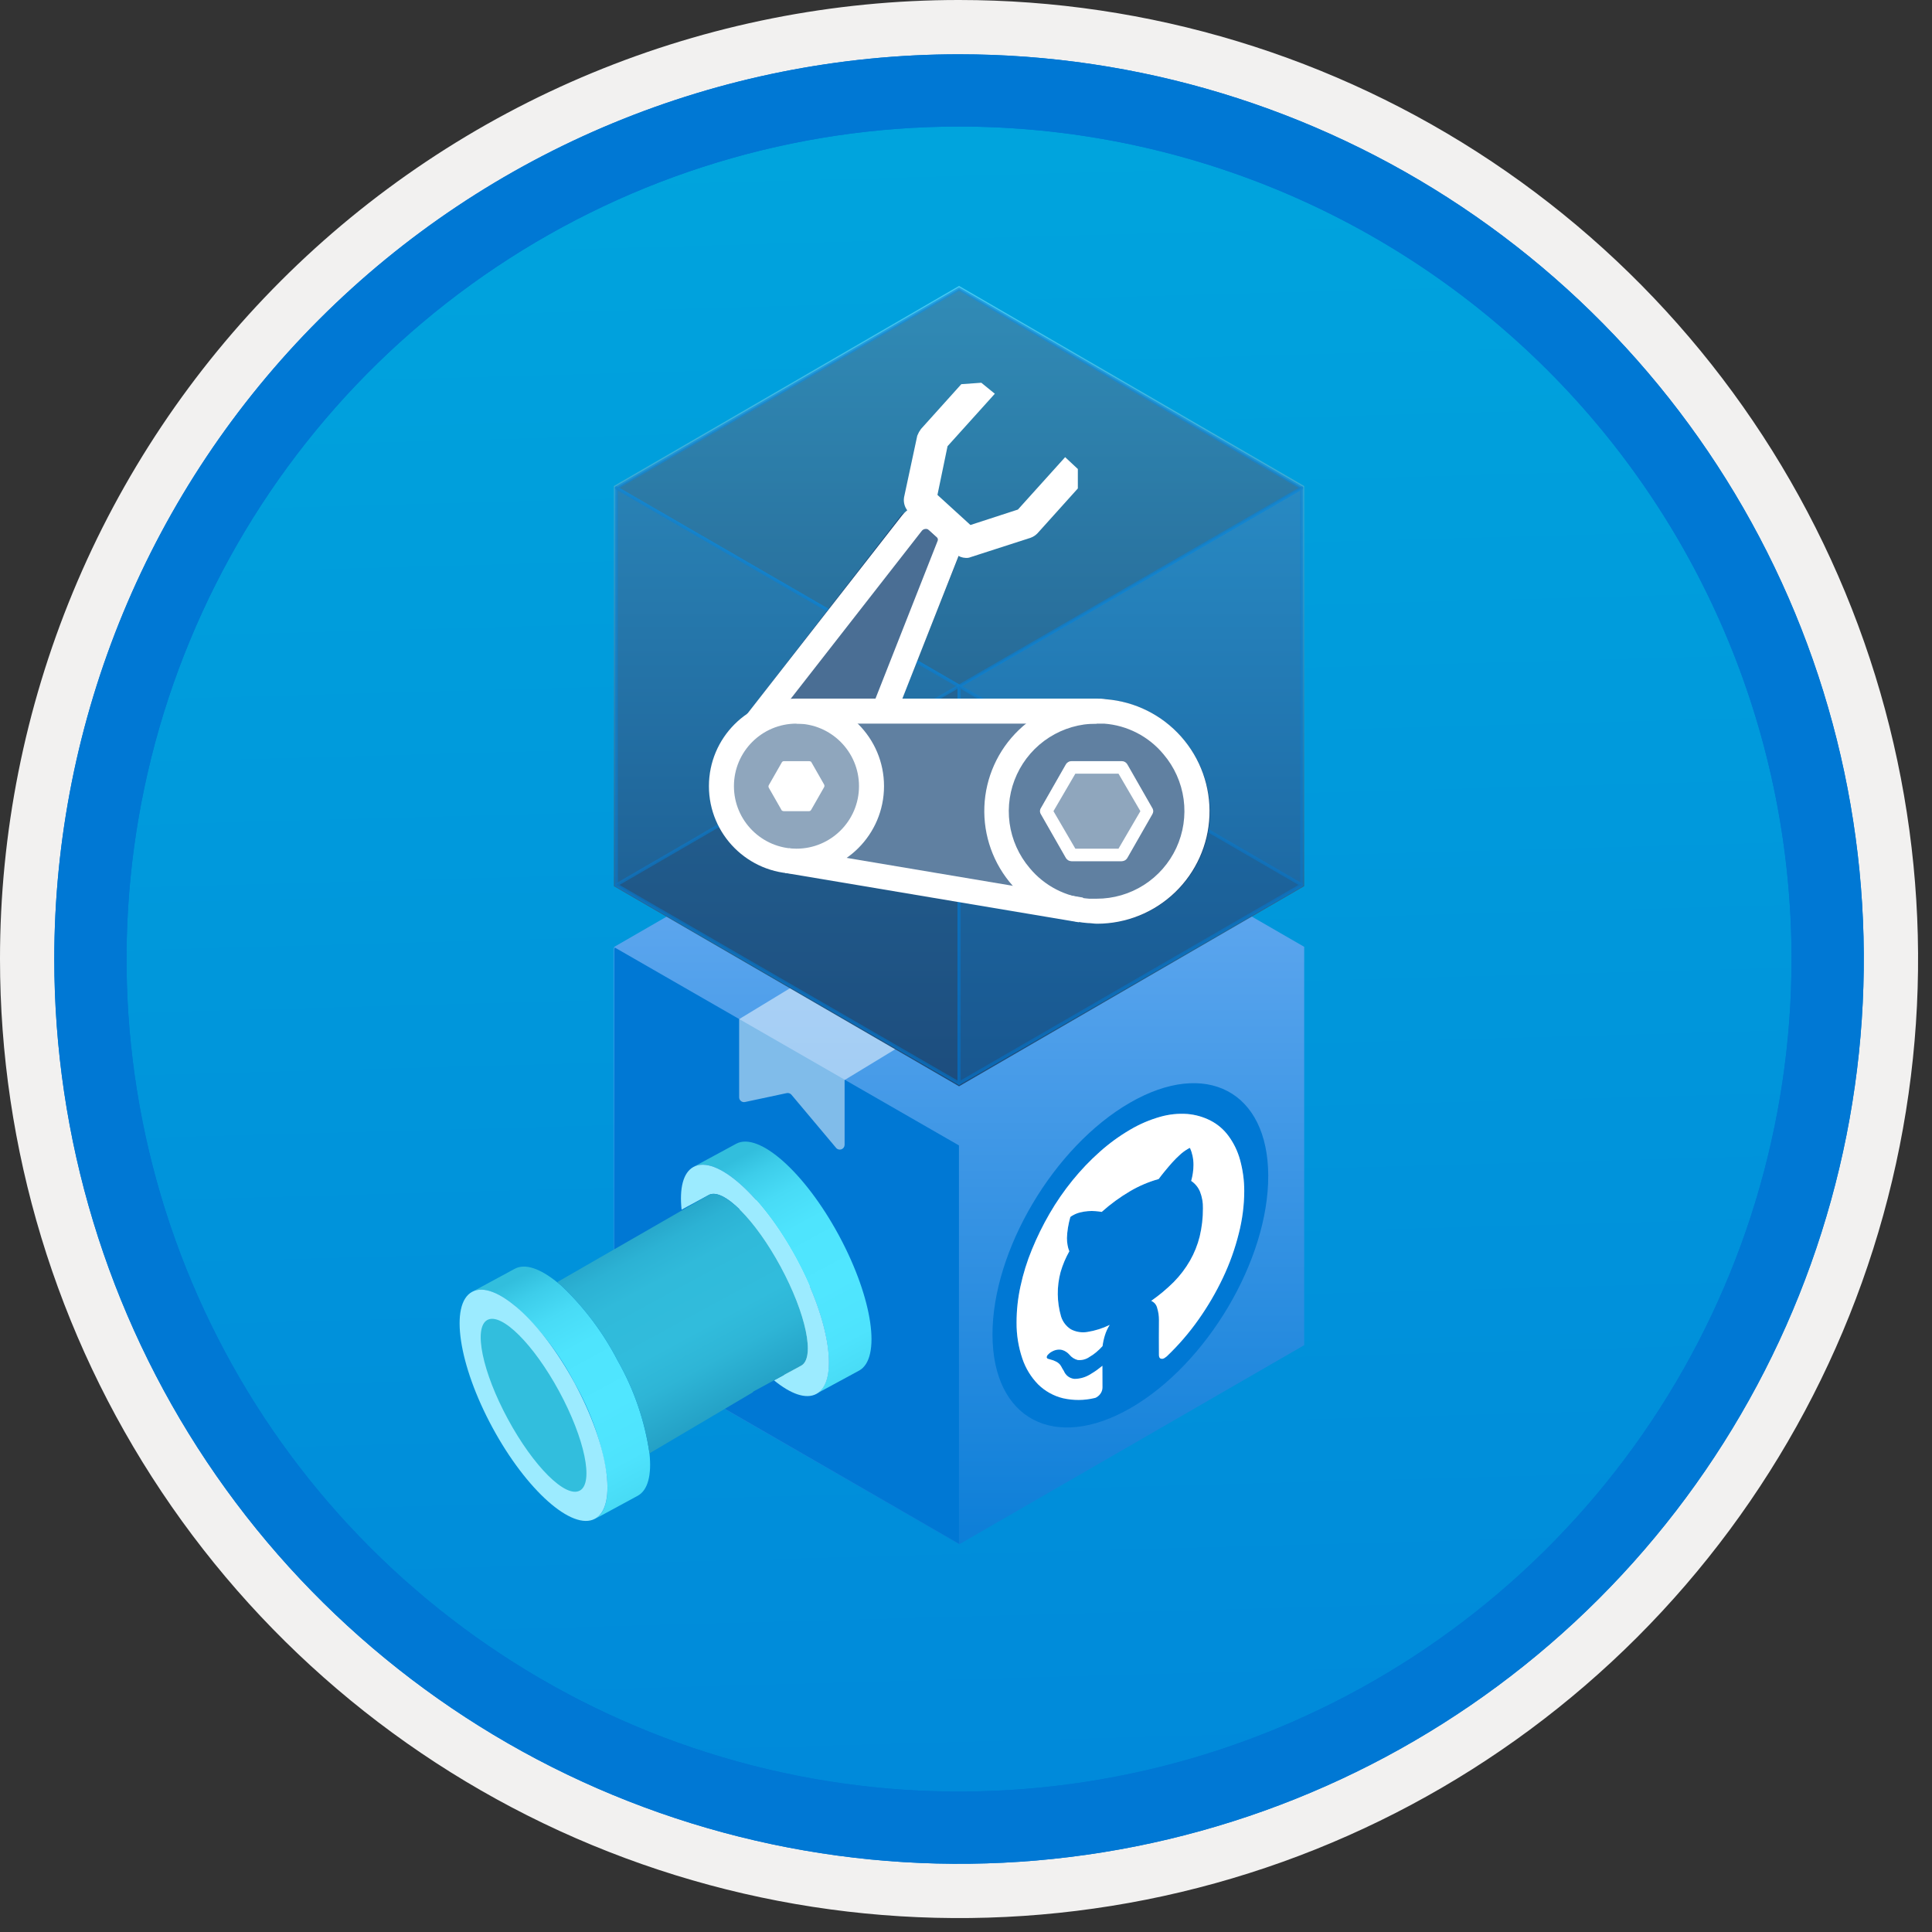 <svg width="100" height="100" viewBox="0 0 100 100" fill="none" xmlns="http://www.w3.org/2000/svg">
<rect x="0" y="0" width="100" height="100" fill="#333333" stroke="none"/>
<g clip-path="url(#clip0_260)">
<path d="M49.64 96.45C40.382 96.45 31.332 93.704 23.634 88.561C15.936 83.417 9.936 76.107 6.393 67.553C2.85 59 1.923 49.588 3.73 40.508C5.536 31.427 9.994 23.087 16.54 16.54C23.087 9.994 31.428 5.535 40.508 3.729C49.588 1.923 59 2.85 67.553 6.393C76.107 9.936 83.418 15.936 88.561 23.634C93.705 31.331 96.45 40.382 96.45 49.64C96.451 55.787 95.24 61.874 92.888 67.554C90.535 73.233 87.088 78.394 82.741 82.74C78.394 87.087 73.234 90.535 67.554 92.888C61.875 95.24 55.787 96.45 49.64 96.45V96.45Z" fill="url(#paint0_linear_260)"/>
<path fill-rule="evenodd" clip-rule="evenodd" d="M95.54 49.64C95.54 58.718 92.848 67.592 87.805 75.141C82.761 82.689 75.592 88.572 67.205 92.046C58.818 95.52 49.589 96.429 40.685 94.658C31.782 92.887 23.603 88.515 17.184 82.096C10.765 75.677 6.393 67.498 4.622 58.594C2.851 49.691 3.76 40.462 7.234 32.075C10.708 23.688 16.591 16.519 24.139 11.475C31.688 6.432 40.562 3.74 49.64 3.74C55.668 3.74 61.636 4.927 67.205 7.234C72.774 9.54 77.834 12.921 82.096 17.184C86.359 21.446 89.739 26.506 92.046 32.075C94.353 37.644 95.54 43.612 95.54 49.64V49.64ZM49.64 -0C59.458 -0 69.055 2.911 77.219 8.366C85.382 13.82 91.744 21.573 95.501 30.643C99.258 39.714 100.242 49.695 98.326 59.324C96.411 68.953 91.683 77.798 84.741 84.741C77.799 91.683 68.954 96.411 59.324 98.326C49.695 100.241 39.714 99.258 30.644 95.501C21.573 91.744 13.82 85.382 8.366 77.218C2.911 69.055 -1.61629e-06 59.458 3.61524e-07 49.64C-0.001 43.121 1.283 36.666 3.777 30.642C6.271 24.62 9.928 19.147 14.537 14.537C19.147 9.928 24.62 6.271 30.643 3.777C36.666 1.283 43.121 -0.001 49.64 -0V-0Z" fill="#F2F1F0"/>
<path fill-rule="evenodd" clip-rule="evenodd" d="M92.73 49.64C92.73 58.162 90.202 66.493 85.468 73.579C80.733 80.666 74.003 86.189 66.129 89.45C58.256 92.711 49.592 93.565 41.233 91.902C32.874 90.239 25.197 86.135 19.17 80.109C13.144 74.083 9.04 66.405 7.378 58.046C5.715 49.688 6.568 41.024 9.83 33.15C13.091 25.276 18.614 18.547 25.7 13.812C32.786 9.077 41.117 6.55 49.64 6.55C55.298 6.55 60.902 7.664 66.13 9.829C71.358 11.995 76.108 15.169 80.11 19.17C84.111 23.171 87.285 27.922 89.45 33.15C91.616 38.378 92.73 43.981 92.73 49.64ZM49.64 2.81C58.902 2.81 67.956 5.557 75.657 10.702C83.358 15.848 89.36 23.162 92.905 31.719C96.449 40.276 97.377 49.692 95.57 58.776C93.763 67.86 89.303 76.204 82.753 82.754C76.204 89.303 67.86 93.763 58.776 95.57C49.691 97.377 40.276 96.45 31.718 92.905C23.161 89.361 15.848 83.359 10.702 75.657C5.556 67.956 2.81 58.902 2.81 49.64C2.811 37.22 7.745 25.31 16.527 16.527C25.309 7.745 37.22 2.811 49.64 2.81V2.81Z" fill="#0078D4"/>
<path fill-rule="evenodd" clip-rule="evenodd" d="M92.73 49.64C92.73 58.162 90.202 66.493 85.468 73.579C80.733 80.665 74.003 86.189 66.129 89.45C58.256 92.711 49.592 93.565 41.233 91.902C32.874 90.239 25.197 86.135 19.17 80.109C13.144 74.083 9.04 66.405 7.378 58.046C5.715 49.688 6.568 41.024 9.83 33.15C13.091 25.276 18.614 18.547 25.7 13.812C32.786 9.077 41.117 6.55 49.64 6.55C55.298 6.55 60.902 7.664 66.13 9.829C71.358 11.995 76.108 15.169 80.11 19.17C84.111 23.171 87.285 27.922 89.45 33.15C91.616 38.378 92.73 43.981 92.73 49.64V49.64ZM49.64 2.81C58.902 2.81 67.956 5.556 75.657 10.702C83.358 15.848 89.36 23.162 92.905 31.719C96.449 40.276 97.377 49.692 95.57 58.776C93.763 67.86 89.303 76.204 82.753 82.754C76.204 89.303 67.86 93.763 58.776 95.57C49.691 97.377 40.276 96.45 31.718 92.905C23.161 89.361 15.848 83.358 10.702 75.657C5.556 67.956 2.81 58.902 2.81 49.64C2.811 37.22 7.745 25.309 16.527 16.527C25.309 7.745 37.22 2.811 49.64 2.81V2.81Z" fill="#0078D4"/>
<path d="M31.797 49.007L49.653 38.702L67.505 49.007V69.626L49.653 79.931L31.774 69.626V49.078L31.797 49.007Z" fill="url(#paint1_linear_260)"/>
<path d="M31.822 49.044L49.635 59.287L49.637 79.899L31.797 69.617V49.115L31.822 49.044Z" fill="#0078D4"/>
<path opacity="0.9" d="M40.849 61.218C40.831 61.205 40.81 61.196 40.787 61.194C40.765 61.192 40.743 61.197 40.723 61.206L36.845 63.403C36.73 63.467 36.808 63.735 36.969 63.827L39.03 64.809L39.158 64.882C39.211 64.917 39.254 64.963 39.285 65.017C39.316 65.071 39.334 65.132 39.337 65.194L39.316 69.853C39.326 70.027 39.376 70.196 39.462 70.347C39.548 70.498 39.669 70.627 39.813 70.723L41.35 71.639C41.634 71.802 41.861 71.676 41.863 71.356L41.879 66.676C41.879 66.561 41.957 66.516 42.058 66.573L42.186 66.646L44.587 68.117C44.747 68.208 44.827 68.032 44.715 67.837L40.975 61.351C40.944 61.297 40.901 61.251 40.849 61.218V61.218Z" fill="white"/>
<path opacity="0.5" d="M38.258 52.75L55.666 42.172L61.124 45.317L43.717 55.902V59.253C43.717 59.304 43.701 59.354 43.672 59.397C43.642 59.439 43.6 59.471 43.552 59.489C43.504 59.506 43.451 59.508 43.401 59.495C43.352 59.481 43.307 59.453 43.275 59.413L40.966 56.664C40.935 56.627 40.894 56.6 40.848 56.586C40.802 56.571 40.753 56.57 40.707 56.582L38.561 57.04C38.524 57.048 38.487 57.047 38.451 57.039C38.414 57.03 38.381 57.014 38.352 56.991C38.323 56.967 38.299 56.938 38.283 56.904C38.267 56.871 38.258 56.834 38.258 56.797V52.75Z" fill="white"/>
<path d="M65.644 60.855C65.656 65.218 62.472 70.598 58.53 72.874C54.588 75.15 51.384 73.459 51.371 69.095C51.359 64.732 54.544 59.353 58.485 57.077C62.427 54.801 65.632 56.492 65.644 60.855ZM53.736 71.659C54.09 72.006 54.53 72.252 55.012 72.371C55.555 72.496 56.119 72.492 56.661 72.361L56.715 72.345L56.758 72.32C56.852 72.267 56.93 72.19 56.984 72.097C57.037 72.009 57.065 71.909 57.064 71.806L57.06 70.692C56.96 70.774 56.862 70.85 56.761 70.923C56.66 70.993 56.563 71.057 56.462 71.116C56.21 71.28 55.917 71.369 55.616 71.371C55.495 71.361 55.38 71.317 55.282 71.245C55.185 71.172 55.11 71.074 55.065 70.961C55.016 70.889 54.972 70.813 54.933 70.735C54.901 70.671 54.856 70.614 54.801 70.567C54.749 70.522 54.69 70.485 54.626 70.46C54.55 70.422 54.471 70.393 54.389 70.375C54.345 70.364 54.301 70.351 54.258 70.335C54.234 70.331 54.213 70.319 54.198 70.3C54.183 70.282 54.175 70.258 54.176 70.234L54.21 70.153L54.291 70.068L54.378 69.998L54.445 69.959C54.531 69.91 54.624 69.877 54.722 69.862C54.805 69.849 54.889 69.853 54.971 69.873C55.047 69.893 55.119 69.926 55.184 69.971C55.247 70.011 55.304 70.06 55.353 70.117C55.463 70.254 55.614 70.352 55.785 70.394C56.001 70.415 56.218 70.358 56.395 70.232C56.518 70.162 56.634 70.081 56.742 69.989C56.857 69.891 56.966 69.786 57.068 69.673C57.092 69.486 57.132 69.3 57.188 69.12C57.246 68.928 57.331 68.745 57.439 68.576C57.07 68.757 56.676 68.881 56.27 68.944C55.982 68.99 55.688 68.941 55.43 68.806C55.185 68.651 55.004 68.413 54.919 68.136C54.701 67.387 54.693 66.593 54.896 65.84C55.005 65.466 55.157 65.106 55.348 64.766C55.305 64.662 55.274 64.554 55.256 64.443C55.235 64.322 55.224 64.2 55.224 64.078C55.231 63.898 55.248 63.72 55.277 63.544C55.308 63.358 55.349 63.173 55.4 62.992L55.464 62.944L55.528 62.907C55.649 62.837 55.78 62.785 55.915 62.753C56.047 62.72 56.181 62.699 56.316 62.688C56.443 62.677 56.571 62.678 56.697 62.688C56.807 62.696 56.916 62.709 57.025 62.728C57.479 62.322 57.972 61.961 58.498 61.653C58.961 61.381 59.457 61.17 59.973 61.026C60.064 60.9 60.175 60.762 60.299 60.609C60.427 60.454 60.555 60.303 60.686 60.157C60.813 60.018 60.948 59.882 61.082 59.762C61.2 59.654 61.329 59.559 61.466 59.478L61.53 59.441L61.594 59.416C61.653 59.548 61.697 59.686 61.727 59.828C61.759 59.981 61.775 60.138 61.775 60.295C61.773 60.576 61.733 60.854 61.656 61.123C61.86 61.26 62.019 61.454 62.113 61.681C62.22 61.954 62.271 62.246 62.264 62.539C62.266 63.031 62.21 63.522 62.096 64C61.987 64.438 61.818 64.859 61.594 65.251C61.362 65.654 61.08 66.025 60.754 66.356C60.394 66.714 60.003 67.041 59.587 67.332C59.665 67.366 59.734 67.418 59.788 67.483C59.842 67.549 59.88 67.627 59.898 67.71C59.958 67.908 59.988 68.114 59.987 68.321C59.985 68.628 59.982 68.932 59.983 69.23L59.986 70.127C59.986 70.224 60.013 70.29 60.067 70.317C60.103 70.331 60.143 70.335 60.181 70.329C60.22 70.323 60.256 70.307 60.286 70.283L60.34 70.244L60.391 70.207C60.999 69.627 61.55 68.989 62.034 68.302C62.519 67.616 62.943 66.891 63.302 66.132C63.649 65.4 63.922 64.637 64.118 63.851C64.303 63.131 64.398 62.39 64.402 61.646C64.402 61.098 64.328 60.553 64.182 60.026C64.06 59.582 63.858 59.164 63.585 58.794C63.341 58.461 63.023 58.189 62.655 58.001C62.283 57.811 61.877 57.695 61.461 57.66C60.987 57.625 60.511 57.675 60.055 57.805C59.506 57.96 58.98 58.186 58.489 58.477C57.931 58.804 57.407 59.186 56.925 59.617C56.416 60.07 55.945 60.563 55.516 61.092C55.075 61.634 54.678 62.209 54.327 62.813C53.98 63.412 53.675 64.034 53.412 64.674C53.157 65.293 52.958 65.933 52.817 66.587C52.684 67.199 52.617 67.823 52.617 68.45C52.611 69.085 52.712 69.717 52.916 70.319C53.084 70.822 53.364 71.28 53.735 71.659" fill="#0078D4"/>
<path d="M58.489 58.477C57.931 58.804 57.407 59.186 56.925 59.617C56.416 60.07 55.945 60.563 55.516 61.092C55.075 61.634 54.678 62.209 54.328 62.813C53.98 63.412 53.675 64.034 53.412 64.674C53.157 65.293 52.958 65.933 52.818 66.587C52.684 67.199 52.617 67.823 52.617 68.45C52.611 69.085 52.712 69.717 52.916 70.319C53.084 70.822 53.365 71.28 53.736 71.659C54.09 72.006 54.531 72.252 55.012 72.371C55.555 72.495 56.12 72.492 56.661 72.361L56.715 72.345L56.758 72.32C56.852 72.267 56.93 72.19 56.984 72.097C57.037 72.009 57.065 71.909 57.064 71.806L57.061 70.692C56.96 70.774 56.862 70.85 56.761 70.923C56.66 70.993 56.563 71.057 56.462 71.116C56.21 71.28 55.917 71.369 55.616 71.371C55.495 71.361 55.38 71.317 55.282 71.245C55.185 71.172 55.11 71.074 55.065 70.961C55.016 70.889 54.972 70.813 54.933 70.735C54.901 70.671 54.856 70.614 54.801 70.567C54.749 70.522 54.69 70.485 54.626 70.459C54.557 70.424 54.484 70.397 54.41 70.379C54.358 70.368 54.307 70.353 54.258 70.335C54.234 70.331 54.213 70.319 54.198 70.3C54.183 70.282 54.175 70.258 54.177 70.234L54.21 70.153L54.291 70.068L54.378 69.998L54.446 69.959C54.531 69.91 54.625 69.877 54.722 69.862C54.805 69.849 54.89 69.853 54.971 69.873C55.047 69.893 55.119 69.926 55.184 69.971C55.247 70.011 55.304 70.06 55.353 70.117C55.463 70.254 55.615 70.352 55.785 70.394C56.002 70.415 56.218 70.358 56.395 70.232C56.518 70.162 56.634 70.081 56.742 69.989C56.858 69.891 56.967 69.786 57.068 69.673C57.092 69.486 57.132 69.3 57.188 69.12C57.247 68.928 57.331 68.745 57.439 68.576C57.07 68.757 56.676 68.881 56.27 68.944C55.983 68.989 55.688 68.941 55.43 68.805C55.185 68.651 55.004 68.413 54.919 68.136C54.702 67.387 54.694 66.593 54.896 65.84C55.005 65.466 55.157 65.106 55.348 64.766C55.305 64.662 55.274 64.554 55.256 64.443C55.235 64.322 55.224 64.2 55.225 64.078C55.231 63.898 55.248 63.72 55.277 63.544C55.308 63.358 55.349 63.173 55.4 62.992L55.464 62.944L55.528 62.907C55.649 62.837 55.78 62.785 55.916 62.753C56.047 62.72 56.181 62.699 56.316 62.688C56.443 62.677 56.571 62.678 56.697 62.688C56.807 62.696 56.916 62.709 57.025 62.728C57.479 62.322 57.973 61.961 58.498 61.653C58.961 61.381 59.457 61.17 59.973 61.026C60.064 60.9 60.175 60.762 60.299 60.609C60.427 60.454 60.555 60.303 60.686 60.157C60.813 60.018 60.948 59.882 61.083 59.762C61.2 59.654 61.329 59.559 61.466 59.478L61.53 59.441L61.594 59.416C61.653 59.548 61.697 59.686 61.727 59.828C61.759 59.981 61.775 60.138 61.775 60.295C61.773 60.576 61.733 60.854 61.656 61.124C61.86 61.26 62.019 61.454 62.113 61.681C62.22 61.954 62.272 62.246 62.264 62.539C62.267 63.031 62.21 63.522 62.096 64C61.987 64.438 61.818 64.859 61.594 65.251C61.362 65.654 61.08 66.025 60.754 66.356C60.394 66.714 60.003 67.041 59.587 67.332C59.665 67.366 59.734 67.418 59.788 67.483C59.842 67.549 59.88 67.627 59.898 67.71C59.958 67.908 59.988 68.114 59.987 68.321C59.985 68.628 59.982 68.932 59.983 69.23L59.986 70.127C59.986 70.224 60.013 70.29 60.067 70.317C60.103 70.331 60.143 70.335 60.181 70.329C60.22 70.323 60.256 70.307 60.286 70.283L60.34 70.244L60.391 70.207C61 69.627 61.55 68.989 62.034 68.302C62.519 67.616 62.943 66.891 63.302 66.132C63.649 65.4 63.922 64.637 64.118 63.851C64.303 63.131 64.399 62.39 64.402 61.646C64.402 61.098 64.328 60.553 64.182 60.026C64.06 59.582 63.858 59.164 63.585 58.794C63.341 58.461 63.023 58.189 62.655 58.001C62.283 57.811 61.877 57.695 61.461 57.66C60.987 57.625 60.512 57.675 60.055 57.805C59.506 57.96 58.98 58.186 58.489 58.477V58.477Z" fill="white"/>
<path d="M49.64 14.799L31.774 25.156V45.87L49.64 56.227L67.505 45.87V25.156L49.64 14.799Z" fill="url(#paint2_linear_260)"/>
<g opacity="0.7">
<path opacity="0.7" d="M67.376 25.253V45.805L49.64 56.065V35.513L67.376 25.253Z" fill="#156AB3" stroke="#0078D4" stroke-width="0.162" stroke-linejoin="round"/>
<path opacity="0.7" d="M67.376 25.253L49.64 35.513L31.903 25.253L49.64 14.961L67.376 25.253Z" fill="#1D4A79" stroke="#0078D4" stroke-width="0.162" stroke-linejoin="round"/>
<path opacity="0.7" d="M49.64 35.513V56.065L31.903 45.805V25.253L49.64 35.513Z" fill="#185A97" stroke="#0078D4" stroke-width="0.162" stroke-linejoin="round"/>
<path opacity="0.7" d="M31.903 45.805L49.64 35.513V56.065L31.903 45.805Z" fill="#1D4A79" stroke="#0078D4" stroke-width="0.162" stroke-linejoin="round"/>
<path opacity="0.7" d="M67.376 45.805L49.64 35.513V56.065L67.376 45.805Z" fill="#185A97" stroke="#0078D4" stroke-width="0.162" stroke-linejoin="round"/>
</g>
<path d="M57.246 36.192C57.085 36.165 56.923 36.155 56.76 36.16H46.694L49.64 28.748C49.745 28.779 49.854 28.801 49.963 28.813C50.03 28.818 50.096 28.807 50.157 28.781L53.265 27.777C53.376 27.736 53.475 27.669 53.556 27.583L55.595 25.317L55.53 24.411L55.045 23.991L52.682 26.612L50.093 27.454L48.216 25.771L48.766 23.117L51.129 20.495L50.643 20.042L49.737 20.107L47.698 22.372C47.632 22.462 47.577 22.56 47.536 22.663L46.856 25.835C46.838 25.946 46.846 26.059 46.88 26.166C46.914 26.273 46.972 26.37 47.05 26.45C47.05 26.45 46.727 26.547 46.662 26.645L38.668 36.969C38.116 37.345 37.655 37.839 37.319 38.416C36.983 38.993 36.781 39.637 36.726 40.303C36.632 41.465 36.99 42.618 37.726 43.523C38.462 44.427 39.518 45.013 40.674 45.158V45.158L55.886 47.714V47.682C56.048 47.714 56.178 47.747 56.339 47.779C56.501 47.779 56.663 47.812 56.825 47.812C58.285 47.811 59.691 47.262 60.764 46.272C61.837 45.283 62.499 43.926 62.618 42.471C62.728 40.928 62.226 39.404 61.22 38.229C60.215 37.054 58.787 36.322 57.246 36.192V36.192Z" fill="#1D4A79"/>
<path opacity="0.3" d="M41.225 44.834C41.225 44.834 37.308 43.733 37.308 40.238C37.308 37.26 41.354 36.581 41.354 36.581L57.051 36.807C57.051 36.807 62.068 37.39 62.068 41.986C62.068 46.517 57.051 47.132 57.051 47.132L41.225 44.834Z" fill="white"/>
<path opacity="0.3" d="M41.225 44.575C43.37 44.575 45.109 42.836 45.109 40.691C45.109 38.546 43.37 36.807 41.225 36.807C39.08 36.807 37.341 38.546 37.341 40.691C37.341 42.836 39.08 44.575 41.225 44.575Z" fill="white"/>
<path opacity="0.2" d="M47.957 26.094L49.769 27.259L45.95 36.937L39.898 36.807L47.957 26.094Z" fill="white"/>
<path opacity="0.3" d="M55.465 44.575H58.055C58.113 44.575 58.171 44.561 58.222 44.532C58.273 44.504 58.316 44.463 58.346 44.413L59.641 42.148C59.672 42.099 59.689 42.043 59.689 41.986C59.689 41.928 59.672 41.872 59.641 41.824L58.346 39.558C58.316 39.509 58.273 39.468 58.222 39.439C58.171 39.411 58.113 39.396 58.055 39.397H55.465C55.407 39.396 55.35 39.411 55.299 39.439C55.248 39.468 55.205 39.509 55.174 39.558L53.88 41.824C53.848 41.872 53.831 41.928 53.831 41.986C53.831 42.043 53.848 42.099 53.88 42.148L55.174 44.413C55.205 44.463 55.248 44.504 55.299 44.532C55.35 44.561 55.407 44.575 55.465 44.575V44.575Z" fill="white"/>
<path d="M41.225 44.575C43.37 44.575 45.109 42.836 45.109 40.691C45.109 38.546 43.37 36.807 41.225 36.807C39.08 36.807 37.341 38.546 37.341 40.691C37.341 42.836 39.08 44.575 41.225 44.575Z" stroke="white" stroke-width="1.295" stroke-linejoin="round"/>
<path d="M40.577 41.986H41.872C41.937 41.986 41.969 41.953 42.002 41.889L42.649 40.756C42.665 40.732 42.673 40.704 42.673 40.675C42.673 40.646 42.665 40.618 42.649 40.594L42.002 39.461C42.002 39.429 41.937 39.397 41.872 39.397H40.577C40.513 39.397 40.48 39.429 40.448 39.494L39.801 40.626C39.785 40.65 39.776 40.678 39.776 40.707C39.776 40.736 39.785 40.764 39.801 40.788L40.448 41.921C40.448 41.953 40.513 41.986 40.577 41.986Z" fill="white"/>
<path d="M56.76 36.16V37.455H57.148C57.741 37.498 58.319 37.661 58.847 37.934C59.376 38.206 59.844 38.583 60.223 39.041C60.785 39.701 61.146 40.508 61.264 41.367C61.381 42.226 61.25 43.101 60.886 43.888C60.521 44.674 59.939 45.34 59.208 45.806C58.477 46.272 57.627 46.519 56.76 46.517H56.372C55.779 46.473 55.201 46.31 54.673 46.038C54.144 45.765 53.676 45.389 53.297 44.931C52.735 44.271 52.374 43.464 52.256 42.604C52.139 41.745 52.27 40.871 52.635 40.084C52.999 39.297 53.581 38.631 54.312 38.165C55.044 37.699 55.893 37.453 56.76 37.455V36.16ZM56.76 36.16C55.257 36.161 53.813 36.744 52.73 37.787C51.647 38.829 51.01 40.25 50.951 41.752C50.893 43.254 51.417 44.72 52.416 45.844C53.414 46.967 54.809 47.661 56.307 47.779C56.469 47.779 56.63 47.812 56.792 47.812C58.295 47.81 59.739 47.227 60.822 46.185C61.905 45.142 62.542 43.721 62.601 42.22C62.66 40.718 62.135 39.252 61.136 38.128C60.138 37.004 58.744 36.311 57.245 36.192C57.085 36.165 56.922 36.155 56.76 36.16V36.16Z" fill="white"/>
<path d="M57.893 40.044L59.026 41.986L57.893 43.928H55.66L54.527 41.986L55.66 40.044H57.893ZM58.055 39.397H55.465C55.407 39.396 55.35 39.411 55.299 39.439C55.248 39.468 55.205 39.509 55.174 39.558L53.88 41.824C53.848 41.872 53.831 41.928 53.831 41.986C53.831 42.043 53.848 42.099 53.88 42.148L55.174 44.413C55.205 44.463 55.248 44.504 55.299 44.532C55.35 44.561 55.407 44.575 55.465 44.575H58.055C58.113 44.575 58.171 44.561 58.222 44.532C58.273 44.504 58.316 44.463 58.346 44.413L59.641 42.148C59.672 42.099 59.689 42.043 59.689 41.986C59.689 41.928 59.672 41.872 59.641 41.824L58.346 39.558C58.316 39.509 58.273 39.468 58.222 39.439C58.171 39.411 58.113 39.396 58.055 39.397V39.397Z" fill="white"/>
<path d="M40.739 44.543L55.951 47.099" stroke="white" stroke-width="1.295" stroke-miterlimit="10"/>
<path d="M56.76 36.807H41.225" stroke="white" stroke-width="1.295" stroke-miterlimit="10"/>
<path d="M39.153 37.39L47.212 27.065C47.367 26.877 47.59 26.758 47.833 26.734C48.075 26.709 48.318 26.782 48.507 26.936L48.895 27.292C49.032 27.408 49.128 27.565 49.169 27.74C49.21 27.915 49.193 28.098 49.122 28.263L45.756 36.807" stroke="white" stroke-width="1.295" stroke-linejoin="round"/>
<path d="M55.627 24.346L55.142 23.893L52.779 26.515L50.19 27.357L48.345 25.674L48.895 23.02L51.258 20.398L50.74 19.977L49.834 20.042L47.795 22.308C47.729 22.397 47.674 22.495 47.633 22.599L46.953 25.771C46.935 25.881 46.944 25.994 46.977 26.101C47.011 26.208 47.069 26.305 47.148 26.386L49.575 28.554C49.693 28.654 49.841 28.711 49.996 28.716C50.062 28.721 50.129 28.71 50.19 28.683L53.297 27.68C53.408 27.639 53.508 27.572 53.588 27.486L55.627 25.22L55.627 24.346Z" fill="white" stroke="white" stroke-width="0.324" stroke-miterlimit="10"/>
<path d="M35.894 60.398L38.102 59.202C39.278 58.565 41.655 60.683 43.409 63.922L43.452 64.002C45.177 67.227 45.626 70.314 44.462 70.945L42.253 72.141C43.431 71.503 42.957 68.362 41.2 65.117C39.443 61.872 37.069 59.761 35.894 60.398ZM29.083 66.572C29.006 66.499 28.919 66.432 28.832 66.365C27.97 65.664 27.181 65.38 26.642 65.673L24.433 66.868C24.973 66.576 25.762 66.86 26.623 67.561C27.902 68.699 28.96 70.064 29.743 71.586C30.594 73.071 31.159 74.703 31.408 76.396C31.529 77.511 31.336 78.326 30.797 78.619L33.005 77.423C33.545 77.13 33.733 76.33 33.617 75.225C33.374 73.553 32.824 71.94 31.994 70.469L31.951 70.39C31.212 68.968 30.243 67.678 29.083 66.572V66.572Z" fill="url(#paint3_linear_260)"/>
<path d="M41.204 65.116C42.964 68.364 43.436 71.51 42.258 72.148C41.718 72.44 40.93 72.156 40.063 71.446L41.466 70.686C42.203 70.287 41.723 67.995 40.4 65.552C39.076 63.108 37.419 61.454 36.683 61.852L35.279 62.612C35.163 61.508 35.356 60.692 35.896 60.4C37.073 59.76 39.45 61.877 41.204 65.116ZM24.437 66.865C23.26 67.503 23.732 70.645 25.489 73.89C27.246 77.135 29.622 79.246 30.797 78.61C31.972 77.974 31.495 74.826 29.742 71.587C27.988 68.348 25.61 66.23 24.437 66.865Z" fill="#9CEBFF"/>
<path d="M25.225 68.321C25.961 67.922 27.622 69.582 28.943 72.019C30.263 74.457 30.746 76.755 30.009 77.154C29.271 77.553 27.611 75.896 26.29 73.456C24.968 71.016 24.492 68.718 25.225 68.321Z" fill="#32BEDD"/>
<path d="M40.4 65.552C41.723 67.995 42.203 70.287 41.467 70.686L38.964 72.041L38.974 72.061L33.617 75.225C33.375 73.553 32.824 71.94 31.994 70.469L31.951 70.39C31.213 68.969 30.244 67.679 29.084 66.574C29.007 66.501 28.92 66.434 28.833 66.367L36.683 61.852C37.419 61.454 39.081 63.115 40.4 65.552Z" fill="url(#paint4_linear_260)"/>
</g>
<defs>
<linearGradient id="paint0_linear_260" x1="47.87" y1="-15.153" x2="51.852" y2="130.615" gradientUnits="userSpaceOnUse">
<stop stop-color="#00ABDE"/>
<stop offset="1" stop-color="#007ED8"/>
</linearGradient>
<linearGradient id="paint1_linear_260" x1="49.639" y1="85.181" x2="49.639" y2="31.061" gradientUnits="userSpaceOnUse">
<stop stop-color="#0078D4"/>
<stop offset="1" stop-color="#83B9F9"/>
</linearGradient>
<linearGradient id="paint2_linear_260" x1="49.639" y1="56.227" x2="49.639" y2="14.799" gradientUnits="userSpaceOnUse">
<stop stop-color="#1D4A79"/>
<stop offset="1" stop-color="#45CAF2"/>
</linearGradient>
<linearGradient id="paint3_linear_260" x1="40.014" y1="76.646" x2="32.61" y2="62.975" gradientUnits="userSpaceOnUse">
<stop stop-color="#32BEDD"/>
<stop offset="0.067" stop-color="#3DCCE9"/>
<stop offset="0.171" stop-color="#48DBF5"/>
<stop offset="0.295" stop-color="#4EE3FD"/>
<stop offset="0.489" stop-color="#50E6FF"/>
<stop offset="0.703" stop-color="#4EE4FD"/>
<stop offset="0.828" stop-color="#48DBF6"/>
<stop offset="0.929" stop-color="#3DCDEA"/>
<stop offset="1" stop-color="#32BEDD"/>
</linearGradient>
<linearGradient id="paint4_linear_260" x1="32.588" y1="62.225" x2="39.309" y2="74.636" gradientUnits="userSpaceOnUse">
<stop stop-color="#198AB3"/>
<stop offset="0.025" stop-color="#1D92B9"/>
<stop offset="0.102" stop-color="#26A5C9"/>
<stop offset="0.192" stop-color="#2CB2D4"/>
<stop offset="0.307" stop-color="#30BADA"/>
<stop offset="0.531" stop-color="#31BCDC"/>
<stop offset="0.656" stop-color="#2EB5D6"/>
<stop offset="0.84" stop-color="#24A1C6"/>
<stop offset="1" stop-color="#198AB3"/>
</linearGradient>
<clipPath id="clip0_260">
<rect width="99.28" height="99.28" fill="white"/>
</clipPath>
</defs>
</svg>
